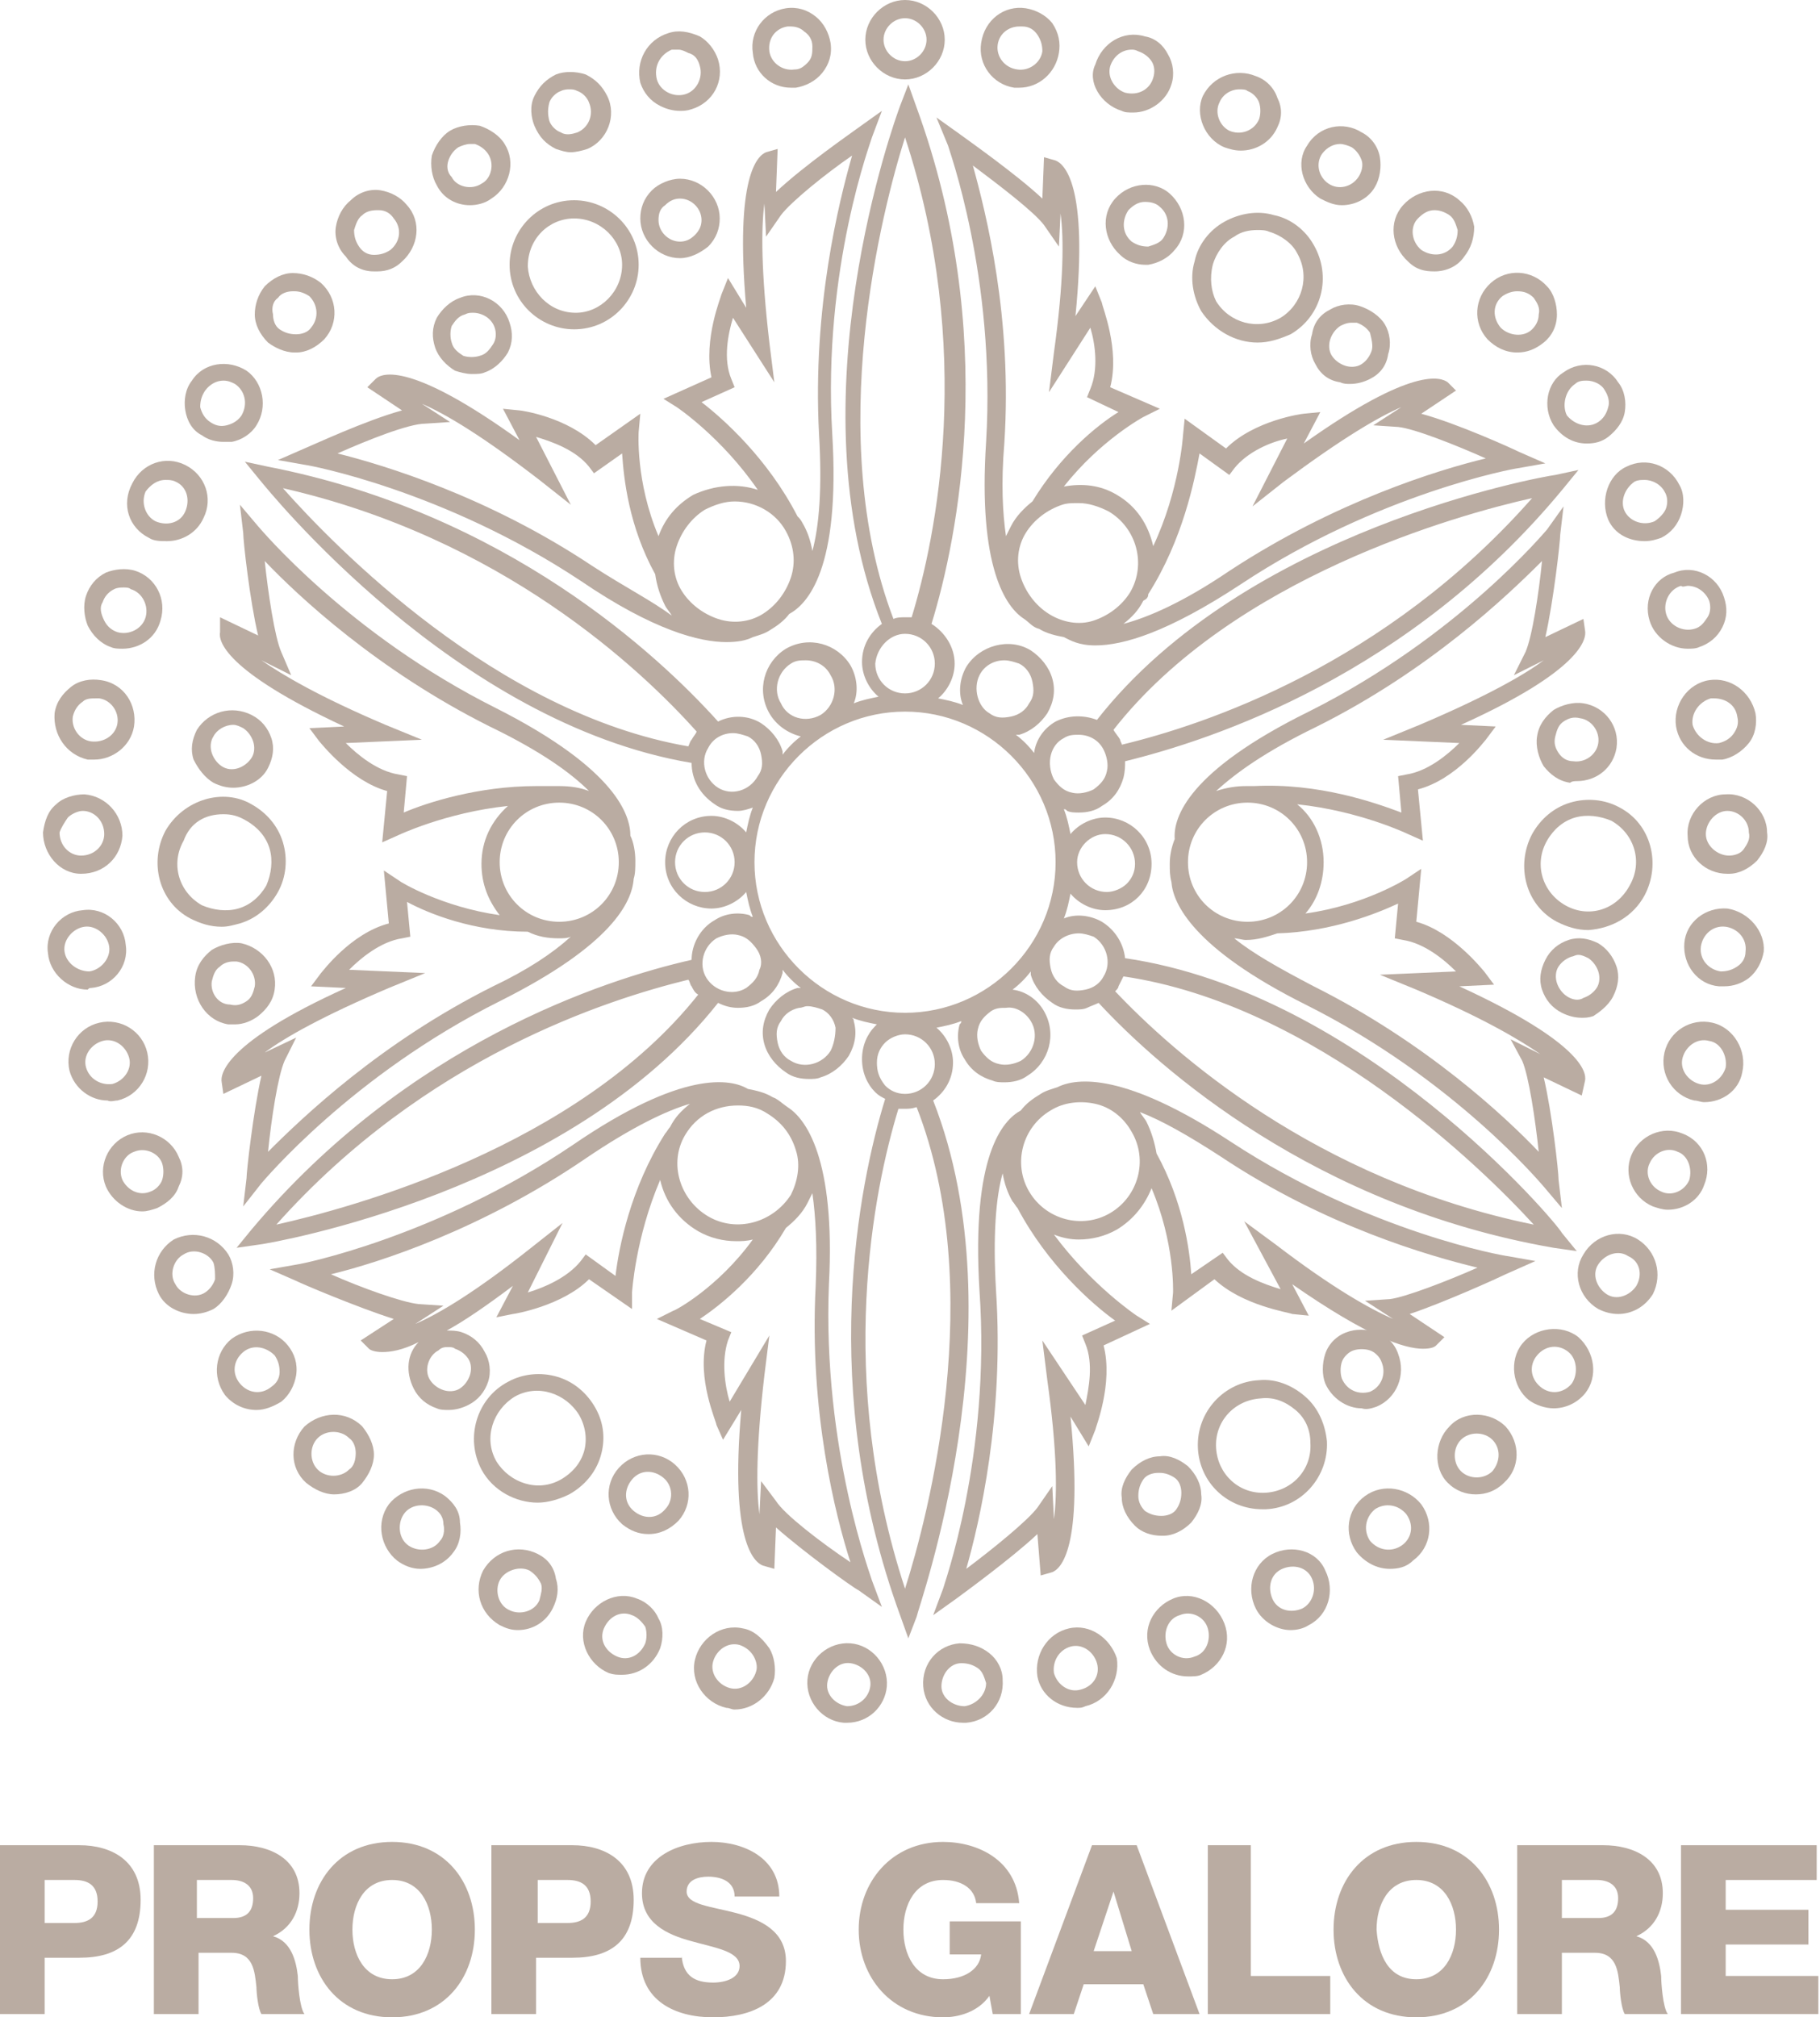 <?xml version="1.0" encoding="utf-8"?>
<!-- Generator: Adobe Illustrator 25.2.1, SVG Export Plug-In . SVG Version: 6.00 Build 0)  -->
<svg version="1.1" id="Layer_1" xmlns="http://www.w3.org/2000/svg" xmlns:xlink="http://www.w3.org/1999/xlink" x="0px" y="0px"
	 viewBox="0 0 110 121.9" style="enable-background:new 0 0 110 121.9;" xml:space="preserve">
<style type="text/css">
	.st0{fill:#BAACA2;}
</style>
<g>
	<g>
		<path class="st0" d="M0,111.5h4.8c1.9,0,3.7,0.9,3.7,3.3c0,2.5-1.4,3.5-3.7,3.5H2.7v3.4H0V111.5z M2.7,116.2h1.8
			c0.8,0,1.4-0.3,1.4-1.3c0-1-0.6-1.3-1.4-1.3H2.7V116.2z"/>
		<path class="st0" d="M9.3,111.5h5.2c1.8,0,3.6,0.8,3.6,2.9c0,1.1-0.5,2.1-1.6,2.6v0c1.1,0.3,1.4,1.5,1.5,2.4
			c0,0.4,0.1,1.9,0.4,2.3h-2.6c-0.2-0.3-0.3-1.3-0.3-1.6c-0.1-1-0.2-2.1-1.5-2.1h-2v3.7H9.3V111.5z M11.9,115.9h2.2
			c0.8,0,1.2-0.4,1.2-1.2c0-0.8-0.6-1.1-1.3-1.1h-2.1V115.9z"/>
		<path class="st0" d="M23.7,111.3c3.2,0,5,2.4,5,5.3s-1.8,5.3-5,5.3s-5-2.4-5-5.3S20.5,111.3,23.7,111.3z M23.7,119.6
			c1.7,0,2.4-1.5,2.4-3c0-1.5-0.7-3-2.4-3c-1.7,0-2.4,1.5-2.4,3C21.3,118.1,22,119.6,23.7,119.6z"/>
		<path class="st0" d="M29.8,111.5h4.8c1.9,0,3.7,0.9,3.7,3.3c0,2.5-1.4,3.5-3.7,3.5h-2.2v3.4h-2.7V111.5z M32.5,116.2h1.8
			c0.8,0,1.4-0.3,1.4-1.3c0-1-0.6-1.3-1.4-1.3h-1.8V116.2z"/>
		<path class="st0" d="M41.2,118.2c0.1,1.2,0.8,1.6,1.9,1.6c0.8,0,1.6-0.3,1.6-1c0-0.9-1.5-1.1-2.9-1.5c-1.5-0.4-3-1.1-3-2.9
			c0-2.2,2.2-3.1,4.2-3.1c2,0,4.1,1,4.1,3.3h-2.7c0-0.9-0.8-1.2-1.6-1.2c-0.6,0-1.3,0.2-1.3,0.9c0,0.8,1.5,0.9,3,1.3
			c1.5,0.4,3,1.1,3,2.9c0,2.6-2.2,3.4-4.4,3.4c-2.3,0-4.4-1-4.4-3.6H41.2z"/>
		<path class="st0" d="M61.7,121.7H60l-0.2-1.1c-0.7,1-1.9,1.3-2.8,1.3c-3.1,0-5.1-2.4-5.1-5.3s2-5.3,5.1-5.3c2.1,0,4.4,1.1,4.6,3.7
			H59c-0.1-0.9-0.9-1.4-2-1.4c-1.7,0-2.4,1.5-2.4,3c0,1.5,0.7,3,2.4,3c1.3,0,2.2-0.6,2.3-1.5h-1.9v-2h4.3V121.7z"/>
		<path class="st0" d="M66,111.5h2.7l3.8,10.2h-2.8l-0.6-1.8h-3.6l-0.6,1.8h-2.7L66,111.5z M66.1,117.9h2.3l-1.1-3.6h0L66.1,117.9z"
			/>
		<path class="st0" d="M72.9,111.5h2.7v7.9h4.8v2.3h-7.4V111.5z"/>
		<path class="st0" d="M85.6,111.3c3.2,0,5,2.4,5,5.3s-1.8,5.3-5,5.3c-3.2,0-5-2.4-5-5.3S82.4,111.3,85.6,111.3z M85.6,119.6
			c1.7,0,2.4-1.5,2.4-3c0-1.5-0.7-3-2.4-3c-1.7,0-2.4,1.5-2.4,3C83.3,118.1,83.9,119.6,85.6,119.6z"/>
		<path class="st0" d="M91.7,111.5h5.2c1.8,0,3.6,0.8,3.6,2.9c0,1.1-0.5,2.1-1.6,2.6v0c1.1,0.3,1.4,1.5,1.5,2.4
			c0,0.4,0.1,1.9,0.4,2.3h-2.6c-0.2-0.3-0.3-1.3-0.3-1.6c-0.1-1-0.2-2.1-1.5-2.1h-2v3.7h-2.7V111.5z M94.4,115.9h2.2
			c0.8,0,1.2-0.4,1.2-1.2c0-0.8-0.6-1.1-1.3-1.1h-2.1V115.9z"/>
		<path class="st0" d="M101.7,111.5h8.1v2.1h-5.5v1.8h5v2.1h-5v1.9h5.6v2.3h-8.3V111.5z"/>
	</g>
	<g>
		<path class="st0" d="M54.7,4.8c1.3,0,2.4-1.1,2.4-2.4S56,0,54.7,0c-1.3,0-2.4,1.1-2.4,2.4S53.4,4.8,54.7,4.8z M54.7,1.1
			c0.7,0,1.3,0.6,1.3,1.3s-0.6,1.3-1.3,1.3c-0.7,0-1.3-0.6-1.3-1.3S54,1.1,54.7,1.1z"/>
		<path class="st0" d="M47.8,5.3c0.1,0,0.2,0,0.3,0c0.6-0.1,1.2-0.4,1.6-0.9c0.4-0.5,0.6-1.1,0.5-1.8c-0.1-0.6-0.4-1.2-0.9-1.6
			c-0.5-0.4-1.1-0.6-1.8-0.5c-1.3,0.2-2.2,1.4-2,2.7C45.6,4.4,46.6,5.3,47.8,5.3z M47.6,1.6c0.1,0,0.1,0,0.2,0
			c0.3,0,0.6,0.1,0.8,0.3c0.3,0.2,0.5,0.5,0.5,0.9v0c0,0.4,0,0.7-0.3,1S48.3,4.2,48,4.2c-0.7,0.1-1.4-0.4-1.5-1.1
			C46.4,2.3,46.9,1.7,47.6,1.6z"/>
		<path class="st0" d="M39.9,6.4c0.4,0.2,0.8,0.3,1.2,0.3c0.2,0,0.4,0,0.7-0.1c1.3-0.4,2-1.7,1.6-3c-0.2-0.6-0.6-1.1-1.1-1.4
			C41.6,1.9,41,1.8,40.4,2c-1.3,0.4-2,1.7-1.7,3C38.9,5.6,39.3,6.1,39.9,6.4z M40.6,3C40.8,3,40.9,3,41,3c0.2,0,0.4,0.1,0.6,0.2
			C42,3.3,42.2,3.6,42.3,4v0c0.2,0.7-0.2,1.5-0.9,1.7c-0.7,0.2-1.5-0.2-1.7-0.9C39.5,4,39.9,3.3,40.6,3z"/>
		<path class="st0" d="M33.6,9c0.3,0.1,0.6,0.2,0.9,0.2c0.3,0,0.7-0.1,1-0.2c1.2-0.5,1.8-2,1.2-3.2c-0.3-0.6-0.7-1-1.3-1.3
			c-0.6-0.2-1.3-0.2-1.8,0c-0.6,0.3-1,0.7-1.3,1.3s-0.2,1.3,0,1.8C32.6,8.3,33,8.7,33.6,9z M33.2,6.2c0.1-0.3,0.4-0.6,0.7-0.7
			c0.2-0.1,0.4-0.1,0.5-0.1c0.2,0,0.3,0,0.5,0.1c0.3,0.1,0.6,0.4,0.7,0.7h0c0.3,0.7,0,1.5-0.7,1.8c-0.3,0.1-0.7,0.2-1,0
			c-0.3-0.1-0.6-0.4-0.7-0.7C33.1,6.9,33.1,6.6,33.2,6.2z"/>
		<path class="st0" d="M28.4,12.4c0.4,0,0.9-0.1,1.3-0.4c1.1-0.7,1.5-2.2,0.8-3.3c-0.3-0.5-0.9-0.9-1.5-1.1c-0.6-0.1-1.3,0-1.8,0.3
			c-0.5,0.3-0.9,0.9-1.1,1.5c-0.1,0.6,0,1.3,0.3,1.8C26.8,12,27.6,12.4,28.4,12.4z M27.1,9.7c0.1-0.3,0.3-0.6,0.6-0.8
			c0.2-0.1,0.5-0.2,0.7-0.2c0.1,0,0.2,0,0.3,0c0.3,0.1,0.6,0.3,0.8,0.6c0.4,0.6,0.2,1.5-0.4,1.8c-0.6,0.4-1.5,0.2-1.8-0.4
			C27,10.4,27,10,27.1,9.7z"/>
		<path class="st0" d="M22.6,16.4c0.1,0,0.1,0,0.2,0c0.6,0,1.1-0.2,1.5-0.6c1-0.9,1.2-2.4,0.3-3.4c-0.4-0.5-1-0.8-1.6-0.9
			c-0.6-0.1-1.3,0.1-1.8,0.6c-0.5,0.4-0.8,1-0.9,1.6c-0.1,0.6,0.1,1.3,0.6,1.8C21.3,16.1,21.9,16.4,22.6,16.4z M21.9,13
			c0.2-0.2,0.5-0.3,0.9-0.3c0,0,0.1,0,0.1,0c0.4,0,0.7,0.2,0.9,0.5c0.5,0.6,0.4,1.4-0.2,1.9c-0.3,0.2-0.6,0.3-1,0.3
			c-0.4,0-0.7-0.2-0.9-0.5c-0.2-0.3-0.3-0.6-0.3-1C21.5,13.6,21.6,13.2,21.9,13z"/>
		<path class="st0" d="M17.8,21.3c0,0,0.1,0,0.1,0c0.6,0,1.2-0.3,1.7-0.8c0.9-1,0.8-2.5-0.2-3.4h0c-0.5-0.4-1.1-0.6-1.7-0.6
			c-0.6,0-1.2,0.3-1.7,0.8c-0.4,0.5-0.6,1.1-0.6,1.7c0,0.6,0.3,1.2,0.8,1.7C16.6,21,17.2,21.3,17.8,21.3z M16.8,18
			c0.2-0.3,0.6-0.4,0.9-0.4c0,0,0,0,0.1,0c0.3,0,0.6,0.1,0.9,0.3c0.5,0.5,0.6,1.3,0.1,1.9c-0.2,0.3-0.6,0.4-0.9,0.4
			c-0.4,0-0.7-0.1-1-0.3c-0.3-0.2-0.4-0.6-0.4-0.9C16.4,18.6,16.5,18.2,16.8,18z"/>
		<path class="st0" d="M12.2,26.3c0.4,0.3,0.9,0.4,1.3,0.4c0.2,0,0.3,0,0.5,0c0.6-0.1,1.2-0.5,1.5-1c0.7-1.1,0.4-2.6-0.6-3.3h0
			c-1.1-0.7-2.6-0.5-3.3,0.6c-0.4,0.5-0.5,1.2-0.4,1.8C11.3,25.4,11.6,26,12.2,26.3z M12.4,23.6c0.3-0.4,0.7-0.6,1.1-0.6
			c0.3,0,0.5,0.1,0.7,0.2c0.6,0.4,0.8,1.2,0.4,1.9c-0.2,0.3-0.5,0.5-0.9,0.6c-0.4,0.1-0.7,0-1-0.2c-0.3-0.2-0.5-0.5-0.6-0.9
			C12.1,24.2,12.2,23.9,12.4,23.6z"/>
		<path class="st0" d="M9,32.5c0.3,0.2,0.7,0.2,1.1,0.2c0.9,0,1.8-0.5,2.2-1.4c0.6-1.2,0.1-2.6-1.1-3.2c-1.2-0.6-2.6-0.1-3.2,1.1
			C7.3,30.5,7.8,31.9,9,32.5z M8.8,29.7C9.1,29.3,9.5,29,10,29c0.2,0,0.4,0,0.6,0.1c0.7,0.3,0.9,1.1,0.6,1.8
			c-0.3,0.7-1.1,0.9-1.8,0.6C8.8,31.2,8.5,30.4,8.8,29.7z"/>
		<path class="st0" d="M6.7,39.1c0.2,0.1,0.5,0.1,0.7,0.1c1,0,2-0.6,2.3-1.7c0.4-1.3-0.3-2.6-1.5-3c-0.6-0.2-1.3-0.1-1.8,0.1
			c-0.6,0.3-1,0.8-1.2,1.4c-0.2,0.6-0.1,1.3,0.1,1.8C5.6,38.4,6.1,38.9,6.7,39.1z M6.2,36.4c0.1-0.3,0.3-0.6,0.7-0.8
			c0.2-0.1,0.4-0.1,0.6-0.1c0.1,0,0.3,0,0.4,0.1l0,0c0.7,0.2,1.1,1,0.9,1.7c-0.2,0.7-1,1.1-1.7,0.9c-0.3-0.1-0.6-0.3-0.8-0.7
			C6.1,37.1,6,36.7,6.2,36.4z"/>
		<path class="st0" d="M5.3,45.9c0.1,0,0.3,0,0.4,0c1.1,0,2.2-0.8,2.4-2c0.2-1.3-0.6-2.6-2-2.8c-0.6-0.1-1.3,0-1.8,0.4
			c-0.5,0.4-0.9,0.9-1,1.6C3.2,44.4,4,45.6,5.3,45.9z M4.4,43.3c0.1-0.4,0.3-0.7,0.6-0.9c0.2-0.2,0.5-0.2,0.8-0.2c0.1,0,0.2,0,0.2,0
			c0.7,0.1,1.2,0.8,1.1,1.5c-0.1,0.7-0.8,1.2-1.6,1.1C4.8,44.7,4.3,44,4.4,43.3z"/>
		<path class="st0" d="M4.9,52.8C5,52.8,5,52.8,4.9,52.8c1.4,0,2.4-1,2.5-2.3c0-1.3-1-2.4-2.3-2.5c-0.6,0-1.3,0.2-1.7,0.6
			c-0.5,0.4-0.7,1-0.8,1.7C2.6,51.6,3.6,52.8,4.9,52.8z M4.1,49.4c0.2-0.2,0.6-0.4,0.9-0.4c0,0,0,0,0,0c0.7,0,1.3,0.6,1.3,1.4
			c0,0.7-0.6,1.3-1.4,1.3c-0.7,0-1.3-0.6-1.3-1.4C3.7,50,3.9,49.7,4.1,49.4z"/>
		<path class="st0" d="M5.5,59.7c1.3-0.1,2.3-1.3,2.1-2.6c-0.1-1.3-1.3-2.3-2.6-2.1c-1.3,0.1-2.3,1.3-2.1,2.6
			c0.1,1.2,1.2,2.2,2.4,2.2C5.4,59.7,5.4,59.7,5.5,59.7z M3.9,57.5c-0.1-0.7,0.5-1.4,1.2-1.5c0.7-0.1,1.4,0.5,1.5,1.2
			c0.1,0.7-0.5,1.4-1.2,1.5C4.7,58.7,4,58.2,3.9,57.5z"/>
		<path class="st0" d="M7.1,66.5c1.3-0.3,2.1-1.6,1.8-2.9c-0.3-1.3-1.6-2.1-2.9-1.8h0c-1.3,0.3-2.1,1.6-1.8,2.9
			c0.3,1.1,1.3,1.8,2.3,1.8C6.7,66.6,6.9,66.5,7.1,66.5z M5.2,64.5c-0.2-0.7,0.3-1.4,1-1.6c0.7-0.2,1.4,0.3,1.6,1
			c0.2,0.7-0.3,1.4-1,1.6C6.1,65.6,5.4,65.2,5.2,64.5z"/>
		<path class="st0" d="M10.8,71.7c0.3-0.6,0.3-1.2,0-1.8c-0.5-1.2-1.9-1.8-3.1-1.3h0c-1.2,0.5-1.8,1.9-1.3,3.1
			c0.4,0.9,1.3,1.5,2.2,1.5c0.3,0,0.6-0.1,0.9-0.2C10.1,72.7,10.6,72.3,10.8,71.7z M7.4,71.3c-0.3-0.7,0.1-1.5,0.7-1.7
			c0.7-0.3,1.5,0.1,1.7,0.7c0.1,0.3,0.1,0.7,0,1c-0.1,0.3-0.4,0.6-0.7,0.7C8.4,72.3,7.7,71.9,7.4,71.3z"/>
		<path class="st0" d="M14,77.6c0.2-0.6,0.1-1.3-0.2-1.8c-0.7-1.1-2.1-1.5-3.3-0.9h0c-1.1,0.7-1.5,2.1-0.9,3.3
			c0.4,0.8,1.3,1.2,2.1,1.2c0.4,0,0.8-0.1,1.2-0.3C13.4,78.8,13.8,78.2,14,77.6z M13,77.3c-0.1,0.3-0.3,0.6-0.6,0.8
			c-0.6,0.4-1.5,0.1-1.8-0.5c-0.4-0.6-0.1-1.5,0.5-1.8c0.6-0.4,1.5-0.1,1.8,0.5C13,76.6,13,77,13,77.3z"/>
		<path class="st0" d="M17.4,81.3c-0.8-1-2.3-1.2-3.4-0.4l0,0c-1,0.8-1.2,2.3-0.4,3.4c0.5,0.6,1.2,0.9,1.9,0.9c0.5,0,1-0.2,1.5-0.5
			c0.5-0.4,0.8-1,0.9-1.6C18,82.4,17.8,81.8,17.4,81.3z M16.9,82.9c0,0.4-0.2,0.7-0.5,0.9c-0.6,0.5-1.4,0.4-1.9-0.2
			c-0.5-0.6-0.4-1.4,0.2-1.9c0.6-0.5,1.4-0.3,1.9,0.2C16.8,82.2,16.9,82.5,16.9,82.9z"/>
		<path class="st0" d="M18.4,86.2L18.4,86.2c-0.9,1-0.9,2.5,0.1,3.4c0.5,0.4,1.1,0.7,1.7,0.7c0.6,0,1.3-0.2,1.7-0.7
			c0.4-0.5,0.7-1.1,0.7-1.7s-0.3-1.2-0.7-1.7C20.9,85.2,19.4,85.3,18.4,86.2z M21.1,88.8c-0.5,0.5-1.4,0.5-1.9,0
			c-0.5-0.5-0.5-1.4,0-1.9c0.5-0.5,1.4-0.5,1.9,0c0.3,0.2,0.4,0.6,0.4,0.9C21.5,88.2,21.4,88.6,21.1,88.8z"/>
		<path class="st0" d="M26.9,90.4c-1.1-0.8-2.6-0.5-3.4,0.5l0,0c-0.8,1.1-0.5,2.6,0.5,3.4c0.4,0.3,0.9,0.5,1.4,0.5
			c0.7,0,1.5-0.3,2-1c0.4-0.5,0.5-1.2,0.4-1.8C27.8,91.3,27.4,90.8,26.9,90.4z M26.6,93.1c-0.4,0.6-1.3,0.7-1.9,0.3
			c-0.6-0.4-0.7-1.3-0.3-1.9c0.4-0.6,1.3-0.7,1.9-0.3c0.3,0.2,0.5,0.5,0.5,0.9C26.9,92.5,26.8,92.9,26.6,93.1z"/>
		<path class="st0" d="M32.5,93.9c-1.2-0.6-2.6-0.2-3.3,1l0,0c-0.6,1.2-0.2,2.6,1,3.3c0.4,0.2,0.7,0.3,1.1,0.3
			c0.9,0,1.7-0.5,2.1-1.3c0.3-0.6,0.4-1.2,0.2-1.8C33.5,94.7,33.1,94.2,32.5,93.9z M32.6,96.7c-0.3,0.7-1.2,0.9-1.8,0.6
			c-0.7-0.3-0.9-1.2-0.6-1.8c0.3-0.6,1.2-0.9,1.8-0.6c0.3,0.2,0.5,0.4,0.7,0.8C32.8,96,32.7,96.3,32.6,96.7z"/>
		<path class="st0" d="M38.5,96.6c-1.2-0.5-2.6,0.2-3.1,1.4l0,0c-0.5,1.2,0.2,2.6,1.4,3.1c0.3,0.1,0.5,0.1,0.8,0.1
			c1,0,1.9-0.6,2.3-1.6c0.2-0.6,0.2-1.3-0.1-1.8C39.6,97.3,39.1,96.8,38.5,96.6z M39,99.3c-0.3,0.7-1,1.1-1.7,0.8
			c-0.7-0.3-1.1-1-0.8-1.7c0.3-0.7,1-1.1,1.7-0.8c0.3,0.1,0.6,0.4,0.8,0.7C39.1,98.6,39.1,99,39,99.3z"/>
		<path class="st0" d="M44.9,98.4c-1.3-0.3-2.6,0.6-2.9,1.9l0,0c-0.3,1.3,0.6,2.6,1.9,2.9c0.2,0,0.3,0.1,0.5,0.1
			c1.1,0,2.1-0.8,2.4-1.9c0.1-0.6,0-1.3-0.3-1.8C46,98.9,45.5,98.5,44.9,98.4z M45.7,101c-0.2,0.7-0.9,1.2-1.6,1
			c-0.7-0.2-1.2-0.9-1-1.6c0.2-0.7,0.9-1.2,1.6-1c0.3,0.1,0.6,0.3,0.8,0.6C45.7,100.3,45.8,100.7,45.7,101z"/>
		<path class="st0" d="M51.4,99.3c-1.3-0.1-2.5,0.9-2.6,2.2v0c-0.1,1.3,0.9,2.5,2.2,2.6c0.1,0,0.1,0,0.2,0c1.3,0,2.3-1,2.4-2.2
			C53.7,100.6,52.7,99.4,51.4,99.3z M51.2,103.1c-0.7-0.1-1.3-0.7-1.2-1.4c0.1-0.7,0.7-1.3,1.4-1.2c0.7,0.1,1.3,0.7,1.2,1.4
			C52.5,102.6,51.9,103.1,51.2,103.1z"/>
		<path class="st0" d="M58,99.3c-1.3,0.1-2.3,1.2-2.2,2.6v0c0.1,1.3,1.2,2.2,2.4,2.2c0.1,0,0.1,0,0.2,0c1.3-0.1,2.3-1.2,2.2-2.6
			c0-0.6-0.3-1.2-0.8-1.6C59.3,99.5,58.7,99.3,58,99.3z M58.3,103.1c-0.7,0-1.4-0.5-1.4-1.2c0-0.7,0.5-1.4,1.2-1.4
			c0.4,0,0.7,0.1,1,0.3c0.3,0.2,0.4,0.6,0.5,0.9C59.6,102.4,59,103,58.3,103.1z"/>
		<path class="st0" d="M64.6,98.4c-1.3,0.3-2.1,1.6-1.9,2.9l0,0c0.2,1.1,1.2,1.9,2.4,1.9c0.2,0,0.3,0,0.5-0.1
			c1.3-0.3,2.1-1.6,1.9-2.9C67.1,99,65.9,98.1,64.6,98.4z M65.3,102.1c-0.7,0.2-1.4-0.3-1.6-1c-0.1-0.7,0.3-1.4,1-1.6
			c0.7-0.2,1.4,0.3,1.6,1C66.5,101.2,66.1,101.9,65.3,102.1z"/>
		<path class="st0" d="M70.9,96.6c-1.2,0.5-1.9,1.8-1.4,3.1l0,0c0.4,1,1.3,1.6,2.3,1.6c0.3,0,0.6,0,0.8-0.1c1.2-0.5,1.9-1.8,1.4-3.1
			C73.5,96.8,72.1,96.1,70.9,96.6z M72.2,100.1c-0.7,0.3-1.5-0.1-1.7-0.8c-0.2-0.7,0.1-1.5,0.8-1.7c0.7-0.3,1.5,0.1,1.7,0.8
			C73.2,99.1,72.9,99.9,72.2,100.1z"/>
		<path class="st0" d="M76.9,93.9c-1.2,0.6-1.6,2.1-1,3.3l0,0c0.4,0.8,1.3,1.3,2.1,1.3c0.4,0,0.8-0.1,1.1-0.3c1.2-0.6,1.6-2.1,1-3.3
			C79.6,93.7,78.1,93.3,76.9,93.9z M78.7,97.2c-0.7,0.3-1.5,0.1-1.8-0.6c-0.3-0.7-0.1-1.5,0.6-1.8c0.7-0.3,1.5-0.1,1.8,0.6
			C79.6,96.1,79.3,96.9,78.7,97.2z"/>
		<path class="st0" d="M82.5,90.4c-1.1,0.8-1.3,2.3-0.5,3.4l0,0c0.5,0.6,1.2,1,2,1c0.5,0,1-0.1,1.4-0.5c1.1-0.8,1.3-2.3,0.5-3.4
			C85.1,89.9,83.6,89.6,82.5,90.4z M84.7,93.4c-0.6,0.4-1.4,0.3-1.9-0.3c-0.4-0.6-0.3-1.4,0.3-1.9c0.6-0.4,1.4-0.3,1.9,0.3
			C85.5,92.2,85.3,93,84.7,93.4z"/>
		<path class="st0" d="M87.6,86.2c-0.9,0.9-1,2.5-0.1,3.4l0,0c0.5,0.5,1.1,0.7,1.7,0.7c0.6,0,1.2-0.2,1.7-0.7c1-0.9,1-2.4,0.1-3.4
			C90.1,85.3,88.5,85.2,87.6,86.2z M90.2,88.9c-0.5,0.5-1.4,0.5-1.9,0c-0.5-0.5-0.5-1.4,0-1.9c0.5-0.5,1.4-0.5,1.9,0
			C90.7,87.5,90.7,88.3,90.2,88.9z"/>
		<path class="st0" d="M95.4,80.8c-1-0.8-2.6-0.6-3.4,0.4c-0.8,1-0.6,2.6,0.4,3.4l0,0c0.4,0.3,1,0.5,1.5,0.5c0.7,0,1.4-0.3,1.9-0.9
			C96.6,83.2,96.4,81.7,95.4,80.8z M95,83.6c-0.5,0.6-1.3,0.7-1.9,0.2c-0.6-0.5-0.7-1.3-0.2-1.9c0.5-0.6,1.3-0.7,1.9-0.2
			C95.3,82.1,95.4,83,95,83.6z"/>
		<path class="st0" d="M99,74.9c-1.1-0.7-2.6-0.3-3.3,0.9c-0.7,1.1-0.3,2.6,0.9,3.3l0,0c0.4,0.2,0.8,0.3,1.2,0.3
			c0.8,0,1.6-0.4,2.1-1.2C100.5,77,100.1,75.6,99,74.9z M98.9,77.7c-0.4,0.6-1.2,0.9-1.8,0.5c-0.6-0.4-0.9-1.2-0.5-1.8
			c0.4-0.6,1.2-0.9,1.8-0.5C99.1,76.2,99.3,77,98.9,77.7z"/>
		<path class="st0" d="M101.7,68.5c-1.2-0.5-2.6,0.1-3.1,1.3c-0.5,1.2,0.1,2.6,1.3,3.1l0,0c0.3,0.1,0.6,0.2,0.9,0.2
			c1,0,1.9-0.6,2.2-1.5C103.5,70.4,103,69,101.7,68.5z M102.1,71.3c-0.3,0.7-1.1,1-1.7,0.7c-0.7-0.3-1-1.1-0.7-1.7
			c0.3-0.7,1.1-1,1.7-0.7C102,69.8,102.3,70.6,102.1,71.3z"/>
		<path class="st0" d="M103.5,61.8c-1.3-0.3-2.6,0.5-2.9,1.8c-0.3,1.3,0.5,2.6,1.8,2.9l0,0c0.2,0,0.4,0.1,0.6,0.1
			c1.1,0,2.1-0.7,2.3-1.8C105.6,63.5,104.8,62.1,103.5,61.8z M104.3,64.5c-0.2,0.7-0.9,1.2-1.6,1c-0.7-0.2-1.2-0.9-1-1.6
			c0.2-0.7,0.9-1.2,1.6-1C104,63,104.4,63.8,104.3,64.5z"/>
		<path class="st0" d="M104.4,54.9c-1.3-0.1-2.5,0.8-2.6,2.1c-0.1,1.3,0.8,2.5,2.1,2.6l0,0c0.1,0,0.2,0,0.3,0c0.6,0,1.1-0.2,1.5-0.5
			c0.5-0.4,0.8-1,0.9-1.6C106.7,56.3,105.7,55.1,104.4,54.9z M105.5,57.5c0,0.4-0.2,0.7-0.5,0.9c-0.3,0.2-0.6,0.3-1,0.3
			c-0.7-0.1-1.3-0.7-1.2-1.5c0.1-0.7,0.7-1.3,1.5-1.2C105,56.1,105.6,56.7,105.5,57.5z"/>
		<path class="st0" d="M104.3,48c-1.3,0-2.4,1.2-2.3,2.5c0,1.3,1.1,2.3,2.4,2.3c0,0,0.1,0,0.1,0h0c0.6,0,1.2-0.3,1.7-0.8
			c0.4-0.5,0.7-1.1,0.6-1.7C106.8,49,105.6,47.9,104.3,48z M105.4,51.3c-0.2,0.3-0.6,0.4-0.9,0.4c-0.7,0-1.4-0.6-1.4-1.3
			c0-0.7,0.6-1.4,1.3-1.4c0,0,0,0,0,0c0.7,0,1.3,0.6,1.3,1.3C105.8,50.7,105.6,51,105.4,51.3z"/>
		<path class="st0" d="M103.3,41.1c-1.3,0.2-2.2,1.5-2,2.8c0.2,1.2,1.2,2,2.4,2c0.1,0,0.3,0,0.4,0l0,0c0.6-0.1,1.2-0.5,1.6-1
			c0.4-0.5,0.5-1.2,0.4-1.8C105.8,41.8,104.6,40.9,103.3,41.1z M105,43.3c0.1,0.4,0,0.7-0.2,1c-0.2,0.3-0.5,0.5-0.9,0.6
			c-0.7,0.1-1.4-0.4-1.6-1.1c-0.1-0.7,0.4-1.4,1.1-1.6c0.1,0,0.2,0,0.2,0C104.3,42.2,104.9,42.6,105,43.3z"/>
		<path class="st0" d="M99.7,37.5c0.3,1,1.3,1.7,2.3,1.7c0.2,0,0.5,0,0.7-0.1l0,0c0.6-0.2,1.1-0.6,1.4-1.2c0.3-0.6,0.3-1.2,0.1-1.8
			c-0.4-1.3-1.8-2-3-1.5C100,34.9,99.3,36.2,99.7,37.5z M102,35.4c0.6,0,1.1,0.4,1.3,0.9c0.1,0.3,0.1,0.7-0.1,1
			c-0.2,0.3-0.4,0.6-0.8,0.7c-0.7,0.2-1.5-0.2-1.7-0.9c-0.2-0.7,0.2-1.5,0.9-1.7C101.7,35.5,101.9,35.4,102,35.4z"/>
		<path class="st0" d="M97.2,31.4c0.4,0.9,1.3,1.3,2.2,1.3c0.4,0,0.7-0.1,1-0.2l0,0c0.6-0.3,1-0.8,1.2-1.4c0.2-0.6,0.2-1.3-0.1-1.8
			c-0.6-1.2-2-1.7-3.2-1.1C97.2,28.7,96.7,30.2,97.2,31.4z M98.8,29.1C99,29,99.2,29,99.4,29c0.5,0,1,0.3,1.2,0.7
			c0.2,0.3,0.2,0.7,0.1,1c-0.1,0.3-0.4,0.6-0.7,0.8c-0.7,0.3-1.5,0-1.8-0.6C97.9,30.3,98.2,29.5,98.8,29.1z"/>
		<path class="st0" d="M93.9,25.7c0.5,0.7,1.2,1.1,2,1.1c0.5,0,0.9-0.1,1.3-0.4l0,0c0.5-0.4,0.9-0.9,1-1.5c0.1-0.6,0-1.3-0.4-1.8
			c-0.7-1.1-2.2-1.4-3.3-0.6C93.5,23.1,93.2,24.6,93.9,25.7z M95.2,23.2c0.2-0.2,0.5-0.2,0.7-0.2c0.4,0,0.9,0.2,1.1,0.6
			c0.2,0.3,0.3,0.7,0.2,1c-0.1,0.4-0.3,0.7-0.6,0.9c-0.6,0.4-1.4,0.2-1.9-0.4C94.4,24.5,94.6,23.6,95.2,23.2z"/>
		<path class="st0" d="M91.7,21.3c0.6,0,1.1-0.2,1.6-0.6l0,0c0.5-0.4,0.8-1,0.8-1.7c0-0.6-0.2-1.3-0.6-1.7c-0.9-1-2.4-1.1-3.4-0.2
			c-1,0.9-1.1,2.4-0.2,3.4C90.4,21,91,21.3,91.7,21.3z M90.8,17.9c0.3-0.2,0.6-0.3,0.9-0.3c0.4,0,0.7,0.1,1,0.4
			c0.2,0.3,0.4,0.6,0.3,1c0,0.4-0.2,0.7-0.4,0.9c-0.5,0.5-1.4,0.4-1.9-0.1C90.2,19.2,90.2,18.4,90.8,17.9z"/>
		<path class="st0" d="M86.7,16.4c0.7,0,1.4-0.3,1.8-0.9l0,0c0.4-0.5,0.6-1.1,0.6-1.8c-0.1-0.6-0.4-1.2-0.9-1.6
			c-1-0.9-2.5-0.7-3.4,0.3c-0.9,1-0.7,2.5,0.3,3.4C85.6,16.3,86.1,16.4,86.7,16.4z M85.7,13.2c0.3-0.3,0.6-0.5,1-0.5
			c0.3,0,0.6,0.1,0.9,0.3c0.3,0.2,0.4,0.6,0.5,0.9c0,0.4-0.1,0.7-0.3,1c-0.5,0.6-1.3,0.6-1.9,0.2C85.3,14.6,85.2,13.7,85.7,13.2z"/>
		<path class="st0" d="M79.8,12c0.4,0.2,0.8,0.4,1.3,0.4c0.8,0,1.6-0.4,2-1.1l0,0c0.3-0.5,0.4-1.2,0.3-1.8c-0.1-0.6-0.5-1.2-1.1-1.5
			c-1.1-0.7-2.6-0.4-3.3,0.8C78.3,9.8,78.7,11.3,79.8,12z M79.9,9.3c0.3-0.4,0.7-0.6,1.1-0.6c0.2,0,0.5,0.1,0.7,0.2
			c0.3,0.2,0.5,0.5,0.6,0.8c0.1,0.3,0,0.7-0.2,1c-0.4,0.6-1.2,0.8-1.8,0.4C79.7,10.7,79.5,9.9,79.9,9.3z"/>
		<path class="st0" d="M74,8.9c0.3,0.1,0.6,0.2,1,0.2c0.9,0,1.8-0.5,2.2-1.4l0,0c0.3-0.6,0.3-1.2,0-1.8c-0.2-0.6-0.7-1.1-1.3-1.3
			c-1.2-0.5-2.6,0-3.2,1.2C72.2,6.9,72.8,8.4,74,8.9z M73.7,6.2c0.2-0.5,0.7-0.8,1.2-0.8c0.2,0,0.4,0,0.5,0.1
			c0.3,0.1,0.6,0.4,0.7,0.7c0.1,0.3,0.1,0.7,0,1c-0.3,0.7-1.1,1-1.8,0.7C73.7,7.6,73.4,6.8,73.7,6.2z"/>
		<path class="st0" d="M67.8,6.7c0.2,0.1,0.4,0.1,0.7,0.1c1,0,2-0.7,2.3-1.7v0c0.2-0.6,0.1-1.3-0.2-1.8c-0.3-0.6-0.8-1-1.4-1.1
			c-1.3-0.4-2.6,0.4-3,1.7C65.7,4.9,66.5,6.3,67.8,6.7z M67.1,4c0.2-0.6,0.7-1,1.3-1c0.1,0,0.2,0,0.4,0.1c0.3,0.1,0.6,0.3,0.8,0.6
			c0.2,0.3,0.2,0.7,0.1,1c-0.2,0.7-0.9,1.1-1.7,0.9C67.4,5.4,66.9,4.7,67.1,4z"/>
		<path class="st0" d="M61.3,5.3c0.1,0,0.2,0,0.3,0c1.2,0,2.2-0.9,2.4-2.1v0C64.1,2.6,64,2,63.6,1.4c-0.4-0.5-1-0.8-1.6-0.9
			c-1.3-0.2-2.5,0.7-2.7,2.1C59.1,3.9,60,5.1,61.3,5.3z M60.3,2.7C60.4,2,61,1.6,61.6,1.6c0.1,0,0.1,0,0.2,0c0.4,0,0.7,0.2,0.9,0.5
			c0.2,0.3,0.3,0.6,0.3,1c-0.1,0.7-0.8,1.2-1.5,1.1C60.7,4.1,60.2,3.4,60.3,2.7z"/>
		<path class="st0" d="M41.1,10.8L41.1,10.8c-0.6,0-1.3,0.3-1.7,0.7c-0.5,0.5-0.7,1.1-0.7,1.7c0,1.3,1.1,2.4,2.4,2.4h0
			c0.6,0,1.2-0.3,1.7-0.7c0.5-0.5,0.7-1.1,0.7-1.7C43.5,11.9,42.4,10.8,41.1,10.8z M42,14.2c-0.3,0.3-0.6,0.4-0.9,0.4
			c-0.7,0-1.3-0.6-1.3-1.3c0-0.4,0.1-0.7,0.4-0.9c0.3-0.3,0.6-0.4,0.9-0.4h0c0.7,0,1.3,0.6,1.3,1.3C42.4,13.6,42.3,13.9,42,14.2z"/>
		<path class="st0" d="M27.8,18c-0.6,0.2-1.1,0.7-1.4,1.2c-0.3,0.6-0.3,1.2-0.1,1.8c0.2,0.6,0.7,1.1,1.2,1.4c0.3,0.1,0.7,0.2,1,0.2
			c0.3,0,0.6,0,0.8-0.1c0.6-0.2,1.1-0.7,1.4-1.2c0.3-0.6,0.3-1.2,0.1-1.8v0C30.4,18.2,29,17.5,27.8,18z M29.8,20.8
			c-0.2,0.3-0.4,0.6-0.8,0.7c-0.3,0.1-0.7,0.1-1,0c-0.3-0.2-0.6-0.4-0.7-0.8c-0.1-0.3-0.1-0.7,0-1c0.2-0.3,0.4-0.6,0.8-0.7
			c0.2-0.1,0.3-0.1,0.5-0.1c0.5,0,1.1,0.3,1.3,0.9C30,20.1,30,20.5,29.8,20.8z"/>
		<path class="st0" d="M34.7,19.9L34.7,19.9c2.2,0,3.9-1.8,3.9-3.9v0c0-2.2-1.8-3.9-3.9-3.9h0c-2.2,0-3.9,1.8-3.9,3.9
			C30.8,18.2,32.6,19.9,34.7,19.9z M34.7,13.2L34.7,13.2c1.6,0,2.9,1.3,2.9,2.8c0,1.6-1.3,2.9-2.8,2.9h0c-1.6,0-2.8-1.3-2.9-2.8
			C31.9,14.4,33.2,13.2,34.7,13.2z"/>
		<path class="st0" d="M12.9,47.3c0.4,0.2,0.8,0.3,1.2,0.3c0.8,0,1.7-0.4,2.1-1.2c0.3-0.6,0.4-1.2,0.2-1.8c-0.2-0.6-0.6-1.1-1.2-1.4
			c-1.2-0.6-2.6-0.2-3.3,0.9c-0.3,0.6-0.4,1.2-0.2,1.8C12,46.5,12.4,47,12.9,47.3z M12.9,44.5c0.2-0.4,0.7-0.7,1.2-0.7
			c0.2,0,0.4,0.1,0.6,0.2c0.3,0.2,0.5,0.5,0.6,0.8c0.1,0.3,0.1,0.7-0.1,1c-0.4,0.6-1.2,0.9-1.8,0.5c-0.3-0.2-0.5-0.5-0.6-0.8
			C12.7,45.2,12.7,44.8,12.9,44.5z"/>
		<path class="st0" d="M13.8,61.9c0.1,0,0.3,0,0.4,0c0.5,0,1-0.2,1.4-0.5c0.5-0.4,0.9-0.9,1-1.6c0.2-1.3-0.7-2.5-2-2.8h0
			c-0.6-0.1-1.3,0.1-1.8,0.4c-0.5,0.4-0.9,0.9-1,1.6C11.6,60.4,12.5,61.7,13.8,61.9z M12.8,59.3c0.1-0.4,0.2-0.7,0.5-0.9
			c0.2-0.2,0.5-0.3,0.8-0.3c0.1,0,0.1,0,0.2,0c0.7,0.1,1.2,0.8,1.1,1.5c-0.1,0.4-0.2,0.7-0.5,0.9c-0.3,0.2-0.6,0.3-1,0.2
			C13.2,60.7,12.7,60,12.8,59.3z"/>
		<path class="st0" d="M10,50.2c-1,1.9-0.4,4.3,1.5,5.3c0.6,0.3,1.2,0.5,1.9,0.5c0.4,0,0.7-0.1,1.1-0.2c1-0.3,1.8-1,2.3-1.9
			c0.5-0.9,0.6-2,0.3-3c-0.3-1-1-1.8-1.9-2.3h0C13.5,47.6,11.1,48.3,10,50.2z M13.5,49.2c0.5,0,0.9,0.1,1.4,0.4h0
			c0.7,0.4,1.2,1,1.4,1.7c0.2,0.7,0.1,1.5-0.2,2.2c-0.4,0.7-1,1.2-1.7,1.4c-0.7,0.2-1.5,0.1-2.2-0.2c-1.4-0.8-1.9-2.5-1.1-3.9
			C11.5,49.7,12.4,49.2,13.5,49.2z"/>
		<path class="st0" d="M37.4,88.7L37.4,88.7c-0.9,1-0.8,2.5,0.2,3.4c0.5,0.4,1,0.6,1.6,0.6c0.7,0,1.3-0.3,1.8-0.8
			c0.9-1,0.8-2.5-0.2-3.4C39.8,87.6,38.3,87.7,37.4,88.7z M40.2,91.2c-0.5,0.6-1.3,0.6-1.9,0.1c-0.6-0.5-0.6-1.3-0.1-1.9
			c0.5-0.6,1.3-0.6,1.9-0.1C40.7,89.8,40.7,90.7,40.2,91.2z"/>
		<path class="st0" d="M36,85.1c-0.5-0.9-1.3-1.6-2.3-1.9c-1-0.3-2.1-0.2-3,0.3c-1.9,1-2.6,3.4-1.6,5.3c0.7,1.3,2.1,2,3.4,2
			c0.6,0,1.3-0.2,1.9-0.5c0.9-0.5,1.6-1.3,1.9-2.3C36.6,87,36.5,86,36,85.1z M35.3,87.7c-0.2,0.7-0.7,1.3-1.4,1.7
			c-1.4,0.8-3.1,0.2-3.9-1.1c-0.8-1.4-0.2-3.1,1.1-3.9c1.4-0.8,3.1-0.2,3.9,1.1C35.4,86.2,35.5,87,35.3,87.7z"/>
		<path class="st0" d="M70.3,92.8c0.6,0,1.2-0.3,1.7-0.8c0.4-0.5,0.7-1.1,0.6-1.7c0-0.6-0.3-1.2-0.8-1.7c-0.5-0.4-1.1-0.7-1.7-0.6
			c-0.6,0-1.2,0.3-1.7,0.8c-0.4,0.5-0.7,1.1-0.6,1.7c0,0.6,0.3,1.2,0.8,1.7c0.4,0.4,1,0.6,1.6,0.6C70.2,92.8,70.2,92.8,70.3,92.8z
			 M68.8,90.4L68.8,90.4c0-0.4,0.1-0.7,0.3-1c0.2-0.3,0.6-0.4,0.9-0.4c0,0,0,0,0.1,0c0.3,0,0.6,0.1,0.9,0.3c0.3,0.2,0.4,0.6,0.4,0.9
			c0,0.4-0.1,0.7-0.3,1c-0.2,0.3-0.6,0.4-0.9,0.4c-0.4,0-0.7-0.1-1-0.3C69,91.1,68.8,90.8,68.8,90.4z"/>
		<path class="st0" d="M83.2,85c1.2-0.5,1.8-1.9,1.3-3.2c-0.2-0.6-0.7-1.1-1.3-1.3c-0.6-0.2-1.3-0.2-1.8,0c-0.6,0.2-1.1,0.7-1.3,1.3
			c-0.2,0.6-0.2,1.3,0,1.8v0c0.4,0.9,1.3,1.5,2.2,1.5C82.6,85.2,82.9,85.1,83.2,85z M81.1,83.3c-0.1-0.3-0.1-0.7,0-1
			c0.1-0.3,0.4-0.6,0.7-0.7c0.3-0.1,0.7-0.1,1,0c0.3,0.1,0.6,0.4,0.7,0.7c0.3,0.7,0,1.5-0.7,1.8C82.1,84.3,81.4,84,81.1,83.3z"/>
		<path class="st0" d="M72.4,87.5c0.1,2.1,1.8,3.7,3.9,3.7c0.1,0,0.1,0,0.2,0c2.2-0.1,3.8-2,3.7-4.1c-0.1-1-0.5-2-1.3-2.7
			c-0.8-0.7-1.8-1.1-2.8-1C74,83.5,72.3,85.3,72.4,87.5z M78.3,85.2c0.6,0.5,0.9,1.2,0.9,2c0.1,1.6-1.1,2.9-2.7,3
			c-1.6,0.1-2.9-1.1-3-2.7c-0.1-1.6,1.1-2.9,2.7-3C77,84.4,77.7,84.7,78.3,85.2z"/>
		<path class="st0" d="M97.5,60.2c0.3-0.6,0.4-1.2,0.2-1.8c-0.2-0.6-0.6-1.1-1.1-1.4c-0.6-0.3-1.2-0.4-1.8-0.2
			c-0.6,0.2-1.1,0.6-1.4,1.2c-0.3,0.6-0.4,1.2-0.2,1.8c0.2,0.6,0.6,1.1,1.2,1.4c0.4,0.2,0.8,0.3,1.2,0.3c0.2,0,0.4,0,0.7-0.1
			C96.6,61.2,97.2,60.8,97.5,60.2z M94.7,60.2L94.7,60.2c-0.3-0.2-0.5-0.5-0.6-0.8c-0.1-0.3-0.1-0.7,0.1-1c0.2-0.3,0.5-0.5,0.8-0.6
			c0.1,0,0.2-0.1,0.4-0.1c0.2,0,0.4,0.1,0.6,0.2c0.3,0.2,0.5,0.5,0.6,0.8c0.1,0.3,0.1,0.7-0.1,1c-0.2,0.3-0.5,0.5-0.8,0.6
			C95.4,60.5,95,60.4,94.7,60.2z"/>
		<path class="st0" d="M95.3,47.2c1.2,0,2.2-0.8,2.4-2c0.2-1.3-0.7-2.5-2-2.7c-0.6-0.1-1.3,0.1-1.8,0.4c-0.5,0.4-0.9,0.9-1,1.6
			c-0.1,0.6,0.1,1.3,0.4,1.8c0.4,0.5,0.9,0.9,1.6,1v0C95,47.2,95.2,47.2,95.3,47.2z M94.2,45.5c-0.2-0.3-0.3-0.6-0.2-1
			c0.1-0.4,0.2-0.7,0.5-0.9c0.3-0.2,0.6-0.3,1-0.2c0.7,0.1,1.2,0.8,1.1,1.5c-0.1,0.7-0.8,1.2-1.5,1.1C94.7,46,94.4,45.8,94.2,45.5z"
			/>
		<path class="st0" d="M99.4,54.1c1-1.9,0.4-4.3-1.5-5.3c-0.9-0.5-2-0.6-3-0.3c-1,0.3-1.8,1-2.3,1.9c-1,1.9-0.4,4.3,1.5,5.3l0,0
			c0.6,0.3,1.2,0.5,1.9,0.5C97.4,56.1,98.7,55.4,99.4,54.1z M94.6,54.7c-1.4-0.8-1.9-2.5-1.1-3.9c0.4-0.7,1-1.2,1.7-1.4
			c0.7-0.2,1.5-0.1,2.2,0.2c1.4,0.8,1.9,2.5,1.1,3.9C97.7,55,96,55.5,94.6,54.7z"/>
		<path class="st0" d="M82.2,18.5c-0.6-0.2-1.3-0.1-1.8,0.2c-0.6,0.3-1,0.8-1.1,1.5c-0.2,0.6-0.1,1.3,0.2,1.8c0.3,0.6,0.8,1,1.5,1.1
			c0.2,0.1,0.4,0.1,0.6,0.1c0.4,0,0.8-0.1,1.2-0.3c0.6-0.3,1-0.8,1.1-1.5c0.2-0.6,0.1-1.3-0.2-1.8C83.4,19.1,82.8,18.7,82.2,18.5z
			 M82.9,21.2c-0.1,0.3-0.3,0.6-0.6,0.8l0,0c-0.3,0.2-0.7,0.2-1,0.1c-0.3-0.1-0.6-0.3-0.8-0.6c-0.2-0.3-0.2-0.7-0.1-1
			c0.1-0.3,0.3-0.6,0.6-0.8c0.2-0.1,0.4-0.2,0.7-0.2c0.1,0,0.2,0,0.3,0c0.3,0.1,0.6,0.3,0.8,0.6C82.9,20.5,83,20.9,82.9,21.2z"/>
		<path class="st0" d="M67.4,12c-0.9,1-0.7,2.5,0.3,3.4c0.4,0.4,1,0.6,1.5,0.6c0.1,0,0.1,0,0.2,0c0.6-0.1,1.2-0.4,1.6-0.9
			c0.9-1,0.7-2.5-0.3-3.4C69.8,10.9,68.3,11,67.4,12z M70.1,12.5c0.6,0.5,0.6,1.3,0.2,1.9c-0.2,0.3-0.6,0.4-0.9,0.5
			c-0.4,0-0.7-0.1-1-0.3c-0.6-0.5-0.6-1.3-0.2-1.9c0.3-0.3,0.6-0.5,1-0.5C69.6,12.2,69.9,12.3,70.1,12.5z"/>
		<path class="st0" d="M76,20.7c0.7,0,1.3-0.2,2-0.5c1.9-1.1,2.5-3.5,1.4-5.4c-0.5-0.9-1.4-1.6-2.4-1.8c-1-0.3-2.1-0.1-3,0.4
			c-0.9,0.5-1.6,1.4-1.8,2.4c-0.3,1-0.1,2.1,0.4,3C73.4,20,74.7,20.7,76,20.7z M73.3,16c0.2-0.7,0.7-1.4,1.3-1.7
			c0.4-0.3,0.9-0.4,1.4-0.4c0.2,0,0.5,0,0.7,0.1c0.7,0.2,1.4,0.7,1.7,1.3c0.8,1.4,0.3,3.1-1,3.9c-1.4,0.8-3.1,0.3-3.9-1
			C73.2,17.6,73.1,16.8,73.3,16z"/>
		<path class="st0" d="M95.8,65.3c0.1-0.5-0.2-2.3-7.6-5.7l2.1-0.1l-0.6-0.8c-0.1-0.1-1.9-2.4-4.1-3l0.3-3.2L85,53.1
			c0,0-2.5,1.6-6.1,2.1c0.7-0.8,1.1-1.9,1.1-3.1c0-1.4-0.6-2.7-1.6-3.5c3.8,0.4,6.7,1.8,6.7,1.8l0.9,0.4l-0.3-3.1
			c2.3-0.6,4-2.9,4.1-3l0.6-0.8l-2.1-0.1c7.3-3.3,7.6-5.2,7.5-5.7l-0.1-0.7l-2.3,1.1c0.5-2.2,0.9-5.8,0.9-6.2l0.2-1.7L93.5,32
			c-0.1,0.1-5.4,6.5-14.4,11c-7.3,3.6-8.2,6.4-8.1,7.7c-0.2,0.5-0.3,1-0.3,1.5c0,0.4,0,0.7,0.1,1.1c0.1,1.3,1.3,4,8.1,7.4
			c9,4.5,14.3,10.9,14.4,11l1.1,1.3l-0.2-1.7c0-0.5-0.4-4.1-0.9-6.2l2.3,1.1L95.8,65.3z M79.6,43.9c6.8-3.4,11.5-7.9,13.6-10
			c-0.2,2-0.6,4.6-1,5.5l-0.7,1.4l1.8-0.9c-1.2,0.9-3.5,2.2-7.5,3.9l-2.2,0.9l4.6,0.2c-0.7,0.7-1.9,1.7-3.2,1.9l-0.5,0.1l0.2,2.2
			c-1.6-0.6-5-1.8-8.9-1.6c-0.2,0-0.3,0-0.5,0c-0.6,0-1.2,0.1-1.8,0.3C74.7,46.7,76.5,45.4,79.6,43.9z M71.8,52.1
			c0-2,1.6-3.6,3.6-3.6c2,0,3.6,1.6,3.6,3.6c0,2-1.6,3.6-3.6,3.6C73.4,55.7,71.8,54.1,71.8,52.1z M92,64.1c0.4,0.9,0.8,3.6,1,5.5
			c-2-2.1-6.8-6.6-13.6-10c-2.1-1.1-3.7-2-4.8-2.9c0.2,0,0.5,0.1,0.7,0.1c0.7,0,1.3-0.2,1.9-0.4c3.3-0.1,6-1.2,7.3-1.8l-0.2,2.1
			l0.5,0.1c1.3,0.2,2.5,1.2,3.2,1.9l-4.6,0.2l2.2,0.9c4,1.7,6.2,3,7.5,3.9l-1.8-0.9L92,64.1z"/>
		<path class="st0" d="M92.8,76.2l-1.7-0.3c-0.1,0-8.3-1.4-16.7-6.9c-6.4-4.2-9.3-3.9-10.5-3.3c-0.3,0.1-0.7,0.2-1,0.4
			c-0.5,0.3-0.9,0.6-1.2,1c-1.1,0.6-3,2.7-2.5,10.9C59.9,88,57,95.9,57,96l-0.6,1.6l1.4-1c0.4-0.3,3.3-2.4,4.9-3.9l0.2,2.5l0.7-0.2
			c0.5-0.2,1.9-1.4,1.1-9.4l1.1,1.8l0.4-1c0-0.1,1.1-2.8,0.5-5.1l2.8-1.3l-0.8-0.5c0,0-2.7-1.8-5-4.9c0.5,0.2,1,0.3,1.5,0.3
			c0.8,0,1.6-0.2,2.3-0.6c1-0.6,1.7-1.5,2.1-2.5c1.4,3.3,1.3,6.2,1.3,6.3l-0.1,1.1l2.6-1.9c1.7,1.6,4.5,2,4.7,2.1l1,0.1l-1-1.9
			c4.6,3.2,6.8,3.9,7.9,3.9c0.5,0,0.7-0.1,0.8-0.2l0.5-0.5l-2.1-1.4c2.1-0.7,5.4-2.2,5.8-2.4L92.8,76.2z M67.4,79.8l-2,0.9l0.2,0.5
			c0.5,1.2,0.2,2.7,0,3.7L63,81l0.3,2.4c0.6,4.3,0.6,6.9,0.4,8.4l-0.1-2l-0.9,1.3c-0.6,0.8-2.7,2.5-4.3,3.7
			c0.8-2.8,2.3-9.2,1.8-16.8c-0.2-3.4,0-5.7,0.4-7.1c0.1,0.6,0.3,1.2,0.6,1.7c0.1,0.1,0.2,0.3,0.3,0.4C63.3,76.4,66,78.8,67.4,79.8z
			 M67.1,73.3c-1.7,1-3.9,0.4-4.9-1.3c-1-1.7-0.4-3.9,1.3-4.9c0.8-0.5,1.8-0.6,2.7-0.4c0.9,0.2,1.7,0.8,2.2,1.7
			C69.4,70.1,68.8,72.3,67.1,73.3z M84,78.5l-1.5,0.1l1.7,1.1c-1.4-0.6-3.7-1.9-7.1-4.5l-1.9-1.4l2.2,4.1c-1-0.3-2.4-0.8-3.2-1.8
			l-0.3-0.4L72,77c-0.1-1.5-0.5-4.4-2.1-7.3c-0.1-0.6-0.3-1.3-0.6-1.9c-0.1-0.2-0.3-0.4-0.4-0.6c1.3,0.5,2.9,1.4,4.9,2.7
			c6.3,4.2,12.6,6,15.5,6.7C87.5,77.4,84.9,78.4,84,78.5z"/>
		<path class="st0" d="M43,22.8l-2.9,1.3l0.8,0.5c0,0,2.7,1.8,4.9,5c-1.2-0.4-2.6-0.3-3.9,0.3c-1,0.6-1.7,1.4-2.1,2.5
			c-1.4-3.3-1.2-6.3-1.2-6.3l0.1-1.1l-2.7,1.9c-1.7-1.7-4.5-2.1-4.6-2.1l-1-0.1l1,1.9c-6.5-4.7-8.3-4.1-8.7-3.7l-0.5,0.5l2.1,1.4
			c-2.2,0.6-5.4,2.1-5.9,2.3l-1.6,0.7l1.7,0.3c0.1,0,8.3,1.5,16.6,7c4.4,3,7.2,3.7,8.8,3.7c0.7,0,1.2-0.1,1.6-0.3
			c0.3-0.1,0.7-0.2,1-0.4c0.5-0.3,0.9-0.6,1.2-1c1.1-0.6,3.1-2.7,2.6-10.9c-0.6-10,2.4-17.8,2.4-17.9l0.6-1.6l-1.4,1
			c-0.4,0.3-3.3,2.3-5,3.9L47,9l-0.7,0.2c-0.5,0.2-1.9,1.4-1.2,9.4L44,16.8l-0.4,1C43.6,17.9,42.5,20.5,43,22.8z M35.8,34.2
			c-6.3-4.2-12.6-6.1-15.4-6.8c1.8-0.8,4.3-1.8,5.3-1.8l1.5-0.1l-1.7-1.1c1.4,0.6,3.6,1.9,7.1,4.6l1.9,1.5l-2.1-4.1
			c1,0.3,2.4,0.8,3.2,1.8l0.3,0.4l1.7-1.2c0.1,1.5,0.4,4.4,2,7.3c0.1,0.7,0.3,1.3,0.6,1.9c0.1,0.2,0.3,0.4,0.4,0.6
			C39.4,36.3,37.8,35.5,35.8,34.2z M47.8,34.9c-0.3,0.9-0.9,1.7-1.7,2.2c-0.8,0.5-1.8,0.6-2.7,0.3c-0.9-0.3-1.7-0.9-2.2-1.7
			c-0.5-0.8-0.6-1.8-0.3-2.7c0.3-0.9,0.9-1.7,1.7-2.2c0.6-0.3,1.2-0.5,1.8-0.5c1.3,0,2.5,0.7,3.1,1.8C48,33,48.1,34,47.8,34.9z
			 M44.2,22.9c-0.5-1.2-0.2-2.7,0.1-3.7l2.5,3.9l-0.3-2.4c-0.5-4.3-0.5-6.9-0.3-8.4l0.1,2l0.9-1.3c0.6-0.8,2.7-2.5,4.3-3.6
			c-0.8,2.8-2.4,9.2-2,16.8c0.2,3.4,0,5.6-0.4,7.1c-0.1-0.6-0.3-1.2-0.6-1.7c-0.1-0.2-0.2-0.3-0.3-0.4c-1.8-3.5-4.5-5.9-5.8-6.9
			l2-0.9L44.2,22.9z"/>
		<path class="st0" d="M13.3,38.2c-0.1,0.5,0.2,2.3,7.5,5.7l-2.1,0.1l0.6,0.8c0.1,0.1,1.9,2.4,4.1,3l-0.3,3.1l0.9-0.4
			c0,0,2.9-1.4,6.7-1.8c-1,0.9-1.6,2.1-1.6,3.5c0,1.2,0.4,2.2,1.1,3.1c-3.5-0.5-6-2-6.1-2.1l-0.9-0.6l0.3,3.2c-2.3,0.6-4,2.9-4.1,3
			l-0.6,0.8l2.1,0.1c-7.3,3.3-7.6,5.2-7.5,5.7l0.1,0.7l2.3-1.1c-0.5,2.2-0.9,5.8-0.9,6.2l-0.2,1.7l1.1-1.4c0.1-0.1,5.4-6.5,14.4-11
			c6.8-3.4,8-6,8.1-7.4c0.1-0.3,0.1-0.7,0.1-1.1c0-0.5-0.1-1.1-0.3-1.5c0-1.2-0.8-4-8.1-7.7c-9-4.5-14.3-10.9-14.4-11l-1.1-1.3
			l0.2,1.7c0,0.5,0.4,4.1,0.9,6.2l-2.3-1.1L13.3,38.2z M29.8,59.6c-6.8,3.4-11.5,7.9-13.6,10c0.2-2,0.6-4.6,1-5.5l0.7-1.4L16,63.6
			c1.2-0.9,3.5-2.2,7.5-3.9l2.2-0.9l-4.6-0.2c0.7-0.7,1.9-1.7,3.2-1.9l0.5-0.1l-0.2-2.1c1.3,0.7,4,1.8,7.3,1.8
			c0.6,0.3,1.2,0.4,1.9,0.4c0.2,0,0.5,0,0.7-0.1C33.4,57.6,31.9,58.6,29.8,59.6z M37.4,52.1c0,2-1.6,3.6-3.6,3.6s-3.6-1.6-3.6-3.6
			c0-2,1.6-3.6,3.6-3.6S37.4,50.1,37.4,52.1z M17,39.4c-0.4-0.9-0.8-3.6-1-5.5c2,2.1,6.8,6.6,13.6,10c3.1,1.5,4.9,2.8,6,3.9
			c-0.5-0.2-1.1-0.3-1.8-0.3c-0.2,0-0.3,0-0.5,0c-0.3,0-0.6,0-0.9,0c-3.5,0-6.6,1-8,1.6l0.2-2.2l-0.5-0.1c-1.3-0.2-2.5-1.2-3.2-1.9
			l4.6-0.2l-2.2-0.9c-4-1.7-6.2-3-7.5-3.9l1.8,0.9L17,39.4z"/>
		<path class="st0" d="M53.3,97.1l-0.6-1.6c0-0.1-3-7.9-2.6-17.9c0.4-7.6-1.4-10-2.5-10.7c-0.3-0.2-0.6-0.5-0.9-0.6h0
			c-0.5-0.3-1-0.4-1.5-0.5c-1-0.6-3.9-1.2-10.6,3.4c-8.3,5.6-16.5,7.2-16.6,7.2l-1.7,0.3l1.6,0.7c0.4,0.2,3.7,1.6,5.9,2.3L21.8,81
			l0.5,0.5c0.1,0.1,0.4,0.2,0.8,0.2c0.5,0,1.2-0.1,2.2-0.6c-0.7,0.7-0.8,1.8-0.3,2.8c0.3,0.6,0.8,1,1.4,1.2c0.2,0.1,0.5,0.1,0.7,0.1
			c0.4,0,0.8-0.1,1.2-0.3c0.6-0.3,1-0.8,1.2-1.4c0.2-0.6,0.1-1.3-0.2-1.8c-0.3-0.6-0.8-1-1.4-1.2c-0.3-0.1-0.6-0.1-0.9-0.1
			c1.1-0.6,2.4-1.5,4-2.7L30,79.6l1-0.2c0.1,0,3-0.5,4.6-2.1l2.6,1.8l0-1c0,0,0.2-3.3,1.7-6.8c0.3,1.3,1.1,2.4,2.3,3.1
			c0.7,0.4,1.5,0.6,2.3,0.6c0.3,0,0.6,0,1-0.1c-2.1,2.9-4.7,4.3-4.8,4.3l-1,0.5l3,1.3c-0.6,2.3,0.6,4.9,0.6,5.1l0.4,0.9l1.1-1.8
			c-0.7,8,0.8,9.2,1.3,9.4l0.7,0.2l0.1-2.5c1.7,1.5,4.6,3.6,5,3.8L53.3,97.1z M27.1,81.4c0.1,0,0.3,0,0.4,0.1
			c0.3,0.1,0.6,0.3,0.8,0.6c0.2,0.3,0.2,0.7,0.1,1c-0.1,0.3-0.3,0.6-0.6,0.8c-0.3,0.2-0.7,0.2-1,0.1c-0.3-0.1-0.6-0.3-0.8-0.6
			c-0.4-0.6-0.1-1.5,0.5-1.8C26.7,81.4,26.9,81.4,27.1,81.4z M40.2,68.5c-2.1,3.3-2.8,6.9-3,8.6l-1.8-1.3l-0.3,0.4
			c-0.8,1-2.2,1.6-3.2,1.9l2.1-4.2l-1.9,1.5c-3.4,2.7-5.6,4-7,4.6l1.7-1.1l-1.5-0.1c-1-0.1-3.5-1-5.3-1.8c2.9-0.7,9.1-2.7,15.4-7
			c2.8-1.9,4.9-2.9,6.3-3.3c-0.5,0.4-0.9,0.8-1.2,1.4C40.4,68.2,40.3,68.4,40.2,68.5z M42.8,73.5c-1.7-1-2.4-3.2-1.4-4.9
			c0.7-1.2,1.9-1.8,3.2-1.8c0.6,0,1.2,0.1,1.8,0.5c0.8,0.5,1.4,1.2,1.7,2.2c0.3,0.9,0.1,1.9-0.3,2.7C46.7,73.9,44.5,74.5,42.8,73.5z
			 M46.9,90.7L46,89.5l-0.1,2c-0.2-1.5-0.2-4.1,0.3-8.4l0.3-2.4l-2.4,4c-0.3-1-0.5-2.5-0.1-3.7l0.2-0.5l-1.9-0.8
			c1.2-0.8,3.5-2.6,5.2-5.5c0.5-0.4,1-0.9,1.3-1.5c0.1-0.2,0.2-0.4,0.3-0.6c0.2,1.4,0.3,3.2,0.2,5.6c-0.4,7.6,1.2,13.9,2.1,16.7
			C49.6,93.2,47.4,91.5,46.9,90.7z"/>
		<path class="st0" d="M57.3,8.8c0,0.1,2.9,7.9,2.3,17.9c-0.5,7.6,1.2,10,2.3,10.7c0.3,0.2,0.5,0.5,0.9,0.6c0.5,0.3,1,0.4,1.5,0.5
			c0.4,0.2,0.9,0.5,1.9,0.5c1.7,0,4.4-0.8,8.8-3.7c8.3-5.5,16.6-7,16.7-7l1.7-0.3l-1.6-0.7c-0.4-0.2-3.7-1.7-5.9-2.3l2.1-1.4
			l-0.5-0.5c-0.4-0.3-2.1-1-8.7,3.7l1-1.9l-1,0.1c-0.1,0-3,0.4-4.7,2.1l-2.5-1.8l-0.1,1c0,0-0.2,3.3-1.8,6.7c-0.3-1.3-1-2.4-2.2-3.1
			c-1-0.6-2.1-0.7-3.2-0.5c2.2-2.8,4.8-4.2,4.8-4.2l1-0.5l-3-1.3c0.6-2.3-0.5-4.9-0.5-5.1l-0.4-1L65,19.1c0.8-8-0.7-9.2-1.2-9.4
			l-0.7-0.2L63,12c-1.6-1.5-4.6-3.6-5-3.9l-1.4-1L57.3,8.8z M69.4,35.9c2.1-3.3,2.8-6.9,3.1-8.5l1.8,1.3l0.3-0.4
			c0.8-1,2.2-1.6,3.2-1.8l-2.1,4.1l1.9-1.5c3.5-2.6,5.7-3.9,7.1-4.5L83,25.7l1.5,0.1c1,0.1,3.5,1.1,5.3,1.9
			c-2.9,0.7-9.1,2.6-15.5,6.8c-2.8,1.9-4.9,2.8-6.4,3.2c0.5-0.4,0.9-0.8,1.2-1.4C69.3,36.2,69.4,36.1,69.4,35.9z M65.2,30.4
			c0.6,0,1.2,0.2,1.8,0.5c1.7,1,2.3,3.2,1.3,4.9c-0.5,0.8-1.3,1.4-2.2,1.7c-0.9,0.3-1.9,0.1-2.7-0.4v0c-0.8-0.5-1.4-1.3-1.7-2.2
			C61.4,34,61.5,33,62,32.2c0.5-0.8,1.3-1.4,2.2-1.7C64.5,30.4,64.8,30.4,65.2,30.4z M63.1,13.6l0.9,1.3l0.1-2
			c0.2,1.5,0.2,4.1-0.4,8.4l-0.3,2.4l2.5-3.9c0.3,1,0.5,2.5,0,3.7l-0.2,0.5l1.9,0.9c-1.3,0.8-3.5,2.6-5.2,5.4
			c-0.5,0.4-1,0.9-1.3,1.5c-0.1,0.2-0.2,0.4-0.3,0.6c-0.2-1.4-0.3-3.2-0.1-5.6c0.5-7.6-1.1-13.9-1.9-16.8
			C60.4,11.2,62.5,12.8,63.1,13.6z"/>
		<path class="st0" d="M56.4,66.5c0.7-0.5,1.2-1.3,1.2-2.3c0-0.8-0.4-1.6-1-2.1c0.5-0.1,1-0.2,1.5-0.4c0,0.1,0,0.1-0.1,0.2
			c-0.2,0.7-0.1,1.5,0.3,2.1c0.4,0.7,1,1.1,1.7,1.3c0.2,0.1,0.5,0.1,0.7,0.1c0.5,0,1-0.1,1.4-0.4c1.3-0.8,1.8-2.5,1-3.9
			c-0.4-0.7-1.1-1.2-1.9-1.3c0.4-0.3,0.8-0.7,1.1-1.1c0,0.1,0,0.1,0,0.2c0.2,0.7,0.7,1.3,1.3,1.7c0.4,0.3,0.9,0.4,1.4,0.4
			c0.2,0,0.5,0,0.7-0.1c0.2-0.1,0.5-0.2,0.7-0.3c3.7,4,13.1,12.3,27.5,14.8l1.4,0.2l-0.9-1.1C94.1,73.9,82.4,60,68,57.9
			c-0.1-0.9-0.6-1.7-1.4-2.2c-0.7-0.4-1.6-0.5-2.3-0.2c0.2-0.5,0.3-1,0.4-1.5c0.5,0.6,1.3,1,2.1,1c0,0,0,0,0,0h0
			c0.8,0,1.5-0.3,2-0.8c0.5-0.5,0.8-1.2,0.8-2c0-1.6-1.3-2.8-2.8-2.8c-0.8,0-1.6,0.4-2.1,1c-0.1-0.5-0.2-1-0.4-1.5
			c0.1,0,0.1,0,0.2,0.1c0.2,0.1,0.5,0.1,0.7,0.1c0.5,0,1-0.1,1.4-0.4c0.7-0.4,1.1-1,1.3-1.7C68,46.6,68,46.3,68,46
			c5.3-1.3,17.2-5.2,26.5-16.5l0.9-1.1L94,28.7c-0.8,0.1-18.7,3.3-27.7,14.8c-0.8-0.3-1.7-0.3-2.5,0.1c-0.7,0.4-1.2,1.1-1.3,1.9
			c-0.3-0.4-0.7-0.8-1.1-1.1c0.1,0,0.1,0,0.2,0c0.7-0.2,1.3-0.7,1.7-1.3c0.4-0.7,0.5-1.4,0.3-2.1c-0.2-0.7-0.7-1.3-1.3-1.7
			c-1.3-0.8-3.1-0.3-3.9,1c-0.4,0.7-0.5,1.6-0.2,2.3c-0.5-0.2-1-0.3-1.5-0.4c0.6-0.5,1-1.3,1-2.1c0-1-0.6-1.9-1.4-2.4
			c1.6-5.2,4.1-17.5-0.9-31.2l-0.5-1.4l-0.5,1.3c-0.3,0.8-6.5,17.8-1.1,31.3c-0.7,0.5-1.2,1.3-1.2,2.3c0,0.8,0.4,1.6,1,2.1
			c-0.5,0.1-1,0.2-1.5,0.4c0.3-0.7,0.2-1.6-0.2-2.3c-0.8-1.3-2.5-1.8-3.9-1c-1.3,0.8-1.8,2.5-1,3.9c0.4,0.7,1.1,1.2,1.9,1.4
			c-0.4,0.3-0.8,0.7-1.1,1.1c0-0.1,0-0.1,0-0.2c-0.2-0.7-0.7-1.3-1.3-1.7c-0.8-0.5-1.8-0.5-2.6-0.1c-3.6-4-12.8-12.6-27.2-15.4
			l-1.4-0.3l0.9,1.1c0.5,0.6,11.8,14.7,26.1,17.1c0,1,0.5,1.9,1.4,2.5c0.4,0.3,0.9,0.4,1.4,0.4c0.3,0,0.6-0.1,0.9-0.2
			c-0.2,0.5-0.3,1-0.4,1.5c-0.5-0.6-1.3-1-2.1-1c-1.6,0-2.8,1.3-2.8,2.8c0,1.6,1.3,2.8,2.8,2.8c0.8,0,1.6-0.4,2.1-1
			c0.1,0.5,0.2,1,0.4,1.5c-0.1,0-0.1,0-0.2-0.1c-0.7-0.2-1.5-0.1-2.1,0.3c-0.9,0.5-1.4,1.5-1.4,2.4c-5.3,1.2-17.2,5.1-26.6,16.3
			l-0.9,1.1l1.4-0.2c0.8-0.1,18.7-3.2,27.7-14.6c0.4,0.2,0.8,0.3,1.2,0.3c0.5,0,1-0.1,1.4-0.4c0.7-0.4,1.1-1,1.3-1.7
			c0-0.1,0-0.1,0-0.2c0.3,0.4,0.7,0.8,1.1,1.1c-0.1,0-0.1,0-0.2,0c-0.7,0.2-1.3,0.7-1.7,1.3c-0.4,0.7-0.5,1.4-0.3,2.1
			c0.2,0.7,0.7,1.3,1.3,1.7c0.4,0.3,0.9,0.4,1.4,0.4c0.2,0,0.5,0,0.7-0.1c0.7-0.2,1.3-0.7,1.7-1.3c0.4-0.7,0.5-1.4,0.3-2.1
			c0-0.1,0-0.1-0.1-0.2c0.5,0.2,1,0.3,1.5,0.4c0,0-0.1,0.1-0.1,0.1c-0.5,0.5-0.8,1.2-0.8,2c0,0.8,0.3,1.5,0.8,2
			c0.2,0.2,0.4,0.3,0.6,0.4c-1.6,5.2-4.1,17.5,0.9,31.2l0.5,1.4l0.5-1.3C55.5,97.1,61.7,80,56.4,66.5z M67.6,59.6
			c0.1-0.2,0.2-0.4,0.3-0.6C79.5,60.7,89.6,70.6,92.7,74c-13.2-2.7-21.8-10.4-25.3-14.1C67.5,59.8,67.6,59.7,67.6,59.6z M66.8,50.4
			c1,0,1.8,0.8,1.8,1.8c0,0.5-0.2,0.9-0.5,1.2c-0.3,0.3-0.8,0.5-1.2,0.5h0c0,0,0,0,0,0c-1,0-1.8-0.8-1.8-1.8
			C65.1,51.2,65.9,50.4,66.8,50.4z M92.6,30.1C83.7,40.2,72.8,43.8,67.8,45c0-0.1-0.1-0.2-0.1-0.3c-0.1-0.2-0.3-0.4-0.4-0.6
			C74.5,34.9,88.1,31.1,92.6,30.1z M41.8,44.7c-0.1,0.1-0.1,0.2-0.2,0.4c-11.6-2-21.4-12.1-24.5-15.6c13.2,3,21.6,10.9,25,14.7
			C42.1,44.3,41.9,44.5,41.8,44.7z M42.6,53.9c-1,0-1.8-0.8-1.8-1.8c0-1,0.8-1.8,1.8-1.8c1,0,1.8,0.8,1.8,1.8
			C44.4,53.1,43.6,53.9,42.6,53.9z M16.7,74c9-10.1,20-13.6,24.9-14.8c0.1,0.1,0.1,0.3,0.2,0.4c0.1,0.2,0.2,0.4,0.4,0.5
			C34.9,69.3,21.2,73,16.7,74z M62.3,61.7c0.5,0.8,0.2,1.9-0.6,2.4c-0.4,0.2-0.9,0.3-1.3,0.2c-0.5-0.1-0.8-0.4-1.1-0.8l0,0
			c-0.2-0.4-0.3-0.9-0.2-1.3c0.1-0.5,0.4-0.8,0.8-1.1c0.3-0.2,0.6-0.2,0.9-0.2C61.4,60.8,62,61.2,62.3,61.7z M65.2,56.4
			c0.3,0,0.6,0.1,0.9,0.2c0.8,0.5,1.1,1.6,0.6,2.4c-0.2,0.4-0.6,0.7-1.1,0.8c-0.5,0.1-0.9,0.1-1.3-0.2l0,0c-0.4-0.2-0.7-0.6-0.8-1.1
			c-0.1-0.5-0.1-0.9,0.2-1.3C64,56.7,64.6,56.4,65.2,56.4z M64.3,44.6c0.3-0.2,0.6-0.2,0.9-0.2c0.6,0,1.2,0.3,1.5,0.9
			c0.2,0.4,0.3,0.9,0.2,1.3c-0.1,0.5-0.4,0.8-0.8,1.1l0,0c-0.4,0.2-0.9,0.3-1.3,0.2c-0.5-0.1-0.8-0.4-1.1-0.8
			C63.2,46.1,63.5,45,64.3,44.6z M59.2,40.8c0.3-0.6,0.9-0.9,1.5-0.9c0.3,0,0.6,0.1,0.9,0.2c0.4,0.2,0.7,0.6,0.8,1.1
			c0.1,0.5,0.1,0.9-0.2,1.3v0c-0.2,0.4-0.6,0.7-1.1,0.8c-0.5,0.1-0.9,0.1-1.3-0.2C59.1,42.7,58.8,41.6,59.2,40.8z M54.7,8.3
			c4.2,12.8,1.9,24.1,0.4,29c-0.1,0-0.3,0-0.4,0c-0.2,0-0.5,0-0.7,0.1C49.8,26.4,53.3,12.7,54.7,8.3z M54.7,38.3
			c1,0,1.8,0.8,1.8,1.8c0,1-0.8,1.8-1.8,1.8c-1,0-1.8-0.8-1.8-1.8C53,39.1,53.8,38.3,54.7,38.3z M47.2,42.5
			c-0.5-0.8-0.2-1.9,0.6-2.4c0.3-0.2,0.6-0.2,0.9-0.2c0.6,0,1.2,0.3,1.5,0.9c0.5,0.8,0.2,1.9-0.6,2.4C48.7,43.7,47.6,43.4,47.2,42.5
			z M43.4,47.6c-0.8-0.5-1.1-1.6-0.6-2.4c0.3-0.6,0.9-0.9,1.5-0.9c0.3,0,0.6,0.1,0.9,0.2c0.4,0.2,0.7,0.6,0.8,1.1
			c0.1,0.5,0.1,0.9-0.2,1.3C45.3,47.8,44.2,48.1,43.4,47.6z M45.9,58.6c-0.1,0.5-0.4,0.8-0.8,1.1c-0.8,0.5-1.9,0.2-2.4-0.6
			c-0.5-0.8-0.2-1.9,0.6-2.4c0.4-0.2,0.9-0.3,1.3-0.2c0.5,0.1,0.8,0.4,1.1,0.8C46,57.7,46.1,58.2,45.9,58.6z M50.2,63.5
			c-0.5,0.8-1.6,1.1-2.4,0.6c-0.4-0.2-0.7-0.6-0.8-1.1c-0.1-0.5-0.1-0.9,0.2-1.3c0.2-0.4,0.6-0.7,1.1-0.8c0.2,0,0.3-0.1,0.5-0.1
			c0.3,0,0.6,0.1,0.9,0.2c0.4,0.2,0.7,0.6,0.8,1.1C50.5,62.6,50.4,63.1,50.2,63.5z M45.6,52.1c0-5,4.1-9.1,9.1-9.1s9.1,4.1,9.1,9.1
			s-4.1,9.1-9.1,9.1S45.6,57.1,45.6,52.1z M53,64.2L53,64.2c0-0.5,0.2-0.9,0.5-1.2c0.3-0.3,0.8-0.5,1.2-0.5c1,0,1.8,0.8,1.8,1.8
			c0,1-0.8,1.8-1.8,1.8c-0.5,0-0.9-0.2-1.2-0.5C53.1,65.1,53,64.7,53,64.2z M54.7,96c-4.2-12.8-1.9-24.1-0.4-29c0.1,0,0.3,0,0.4,0
			c0.2,0,0.4,0,0.7-0.1C59.7,77.9,56.1,91.6,54.7,96z"/>
	</g>
</g>
</svg>
